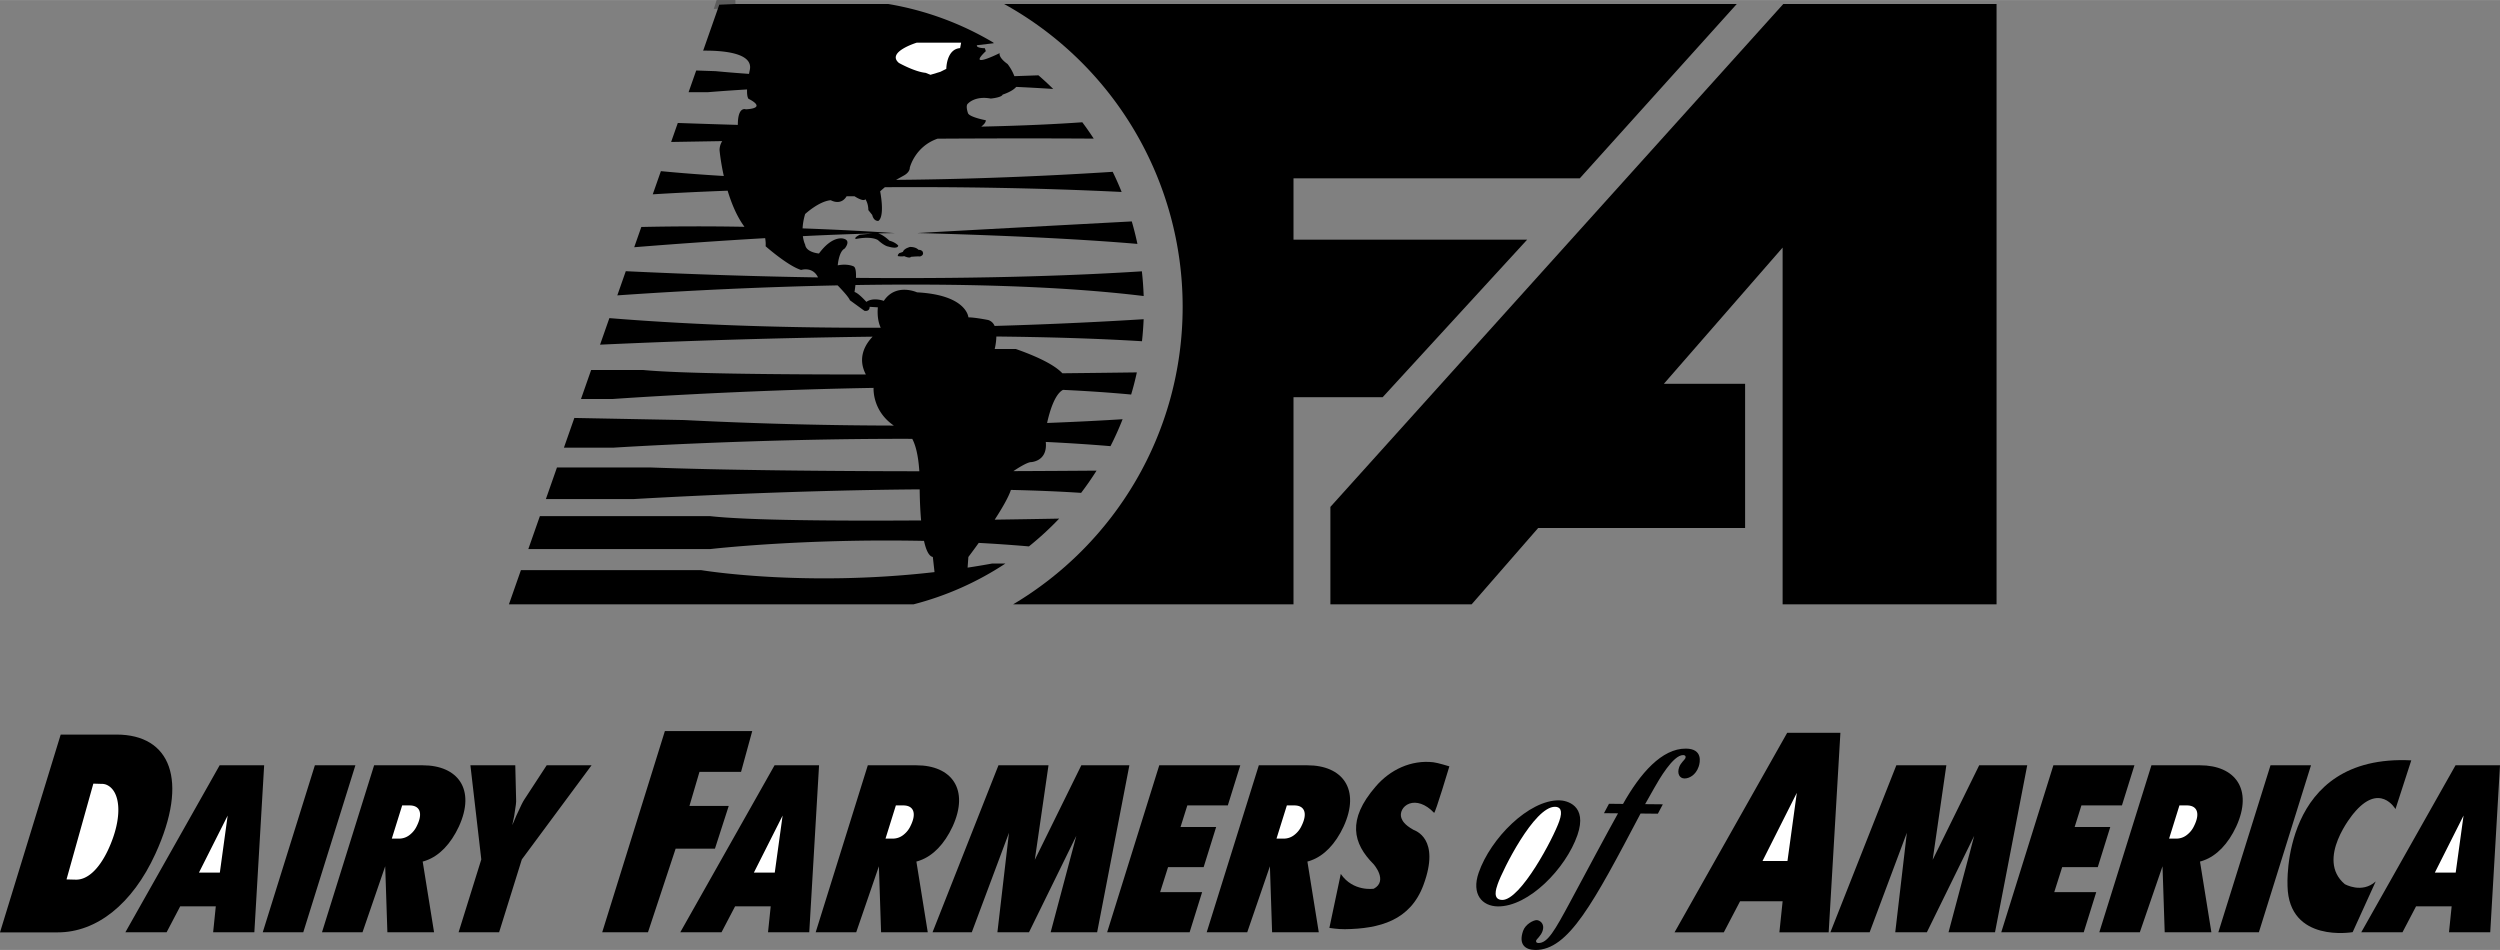 <svg xmlns="http://www.w3.org/2000/svg" width="2500" height="950" viewBox="0 0 87.234 33.145"><rect x="0" y="0" width="87.234" height="33.145" fill="#808080" stroke="none"/><path d="M83.831 32.529l.474-.906h1.242l-.093.906h1.439l.341-5.827h-1.552l-3.29 5.827zM74.666 32.529l.792-2.304.076 2.304h1.629l-.397-2.468.061-.017.069-.024c.449-.162.847-.566 1.134-1.181.597-1.303-.039-2.137-1.263-2.137h-1.696l-1.819 5.827h1.414zM60.15 32.53l.567-1.083h1.485l-.113 1.083h1.72l.409-6.963h-1.856l-3.931 6.963zM54.405 27.924c-1.061-.011-2.392 1.324-2.809 2.527-.26.75.121 1.169.671 1.175 1.074.011 2.372-1.324 2.775-2.488.363-1.047-.382-1.211-.637-1.214zM43.52 32.529l.792-2.304.076 2.304h1.629l-.397-2.468.061-.017.069-.024c.449-.162.846-.566 1.133-1.181.597-1.303-.039-2.137-1.262-2.137h-1.696l-1.819 5.827h1.414zM2.015 32.532c1.358 0 2.606-.988 3.408-2.742 1.177-2.569.525-4.16-1.357-4.16H2.118L0 32.532h2.015zM5.813 32.529l.475-.906H7.53l-.093.906h1.438l.342-5.827H7.664l-3.29 5.827zM25.176 32.529l.474-.906h1.243l-.094.906h1.439l.342-5.827h-1.553l-3.29 5.827zM12.649 32.529l.792-2.304.076 2.304h1.629l-.397-2.468.061-.017.069-.024c.449-.162.846-.566 1.133-1.181.597-1.303-.039-2.137-1.262-2.137h-1.696l-1.819 5.827h1.414zM29.876 32.529l.792-2.304.076 2.304h1.629l-.397-2.468.061-.017.069-.024c.449-.162.847-.566 1.133-1.181.597-1.303-.039-2.137-1.262-2.137h-1.696l-1.819 5.827h1.414zM62.225.138L46.422 17.686v3.399h4.929l2.322-2.664h7.22v-5.03h-2.835l4.144-4.754v12.448h7.465V.138z"/><path d="M55.125 6.22L60.602.138H35.038a12.067 12.067 0 0 1 6.229 10.565c0 4.417-2.374 8.278-5.914 10.382h9.782v-7.228h3.112l5.041-5.496h-8.153V6.22h9.99z"/><path fill="none" stroke="#5c5c5c" stroke-width=".276" d="M25.107.138l-.008.025.561-.025zM25.842 6.661c-.098.328.199.933.378 1.255l.381.008a5.21 5.21 0 0 0-.3-.712c-.229-.689-.459-.551-.459-.551z"/><path d="M39.689 8.509a11.255 11.255 0 0 0-.197-.785c-2.218.119-5.86.314-7.494.407 0 0 4.367.093 7.691.378z"/><path d="M25.66.138l-.562.024-.562 1.603c.694-.007 1.752.078 1.628.67 0 0-.013.056-.028.141a43.468 43.468 0 0 1-1.167-.095l-.676-.023-.266.758h.667s.505-.044 1.374-.097c-.005.143.006.268.05.327 0 0 .689.321-.092.367 0 0-.282-.121-.28.543-.669-.019-1.368-.042-2.095-.067l-.233.663 1.783-.03a.59.59 0 0 0-.093.316s.034.389.148.901c-.743-.044-1.478-.1-2.195-.169l-.284.809c.457-.029 1.363-.079 2.613-.127.132.438.32.9.587 1.26a90.277 90.277 0 0 0-3.599.006l-.248.707a202.58 202.58 0 0 1 4.569-.317c.017.101.024.197.016.283 0 0 .781.689 1.24.827 0 0 .402-.133.589.26-2.016-.032-4.255-.1-6.708-.217l-.296.844a157.62 157.62 0 0 1 7.688-.349c.097.099.389.404.428.519l.505.367s.184.046.184-.138l.287.018s-.051.396.1.712c-2.958.008-6.244-.074-9.469-.336l-.325.927a289.76 289.76 0 0 1 9.51-.279c-.258.271-.539.737-.235 1.319-3.389.001-6.503-.035-7.769-.156h-1.817l-.354 1.011h1.115s4.237-.304 9.094-.387c-.005.137.009.837.707 1.315-2.158-.004-4.62-.057-7.32-.193l-3.828-.073-.364 1.038h1.711s4.982-.323 10.444-.309c.108.202.209.546.247 1.131-3.224-.004-6.771-.036-9.405-.133h-3.239l-.387 1.103h3.074s5.016-.302 9.969-.338c.003.278.014.686.05 1.084-2.936.02-6.02-.001-7.354-.149h-5.949l-.403 1.148h6.352s3.203-.373 7.455-.285c.068.31.167.535.308.561l.059.528c-4.586.529-8.144-.069-8.144-.069h-6.288l-.419 1.194h14.117a10.649 10.649 0 0 0 3.207-1.424h-.465c-.287.053-.571.1-.854.143l.027-.372s.153-.201.361-.491c.573.03 1.159.071 1.752.122a10.76 10.76 0 0 0 1.055-.97c-.639.012-1.408.025-2.249.037.254-.391.482-.783.565-1.038.868.02 1.695.053 2.45.103.191-.25.37-.51.539-.776-.799.006-1.792.013-2.902.017.167-.112.437-.281.588-.312 0 0 .613-.002.542-.706.774.037 1.53.086 2.258.147.156-.305.297-.619.423-.94-.669.042-1.556.09-2.635.131.093-.421.271-1.007.555-1.155.831.039 1.63.093 2.378.163.076-.254.142-.512.199-.773-.75.01-1.633.021-2.599.031-.212-.227-.676-.514-1.626-.848h-.735s.054-.207.057-.435c1.784.019 3.526.069 5.082.165.028-.253.047-.51.058-.769-1.195.075-3.01.172-5.201.235a.352.352 0 0 0-.225-.207s-.459-.092-.689-.092c0 0-.046-.781-1.792-.873 0 0-.738-.339-1.16.298 0 0-.367-.138-.608.035 0 0-.276-.311-.414-.345 0 0 .017-.105.032-.243 3.323-.052 7.032.013 10.058.384a11.12 11.12 0 0 0-.063-.863c-1.879.122-5.242.272-9.976.229.007-.191-.008-.372-.085-.402 0 0-.207-.104-.551-.035 0 0 .035-.482.241-.585 0 0 .241-.276-.035-.345 0 0-.379-.138-.861.517 0 0-.447-.034-.482-.31 0 0-.055-.102-.08-.296.82-.041 1.642-.073 2.417-.091L30 8.189s-.218.103-.138.149c0 0 .494-.115.77.035 0 0 .218.207.368.229 0 0 .321.104.344-.034 0 0-.092-.115-.31-.172 0 0-.211-.209-.395-.254.197-.004.39-.008.579-.01 0 0-1.297-.096-3.213-.165.007-.143.032-.31.089-.501 0 0 .482-.448.896-.482 0 0 .344.207.551-.138h.276s.31.207.379.103c0 0 .103.138.103.379l.137.172s.035.207.207.207c0 0 .241-.069.069-1.034 0 0 .072-.066.164-.143 2.467-.015 5.302.021 8.262.166-.096-.239-.2-.473-.312-.703-1.789.116-4.533.256-7.56.281l.273-.152s.207-.104.207-.275c0 0 .178-.736.968-1.01 1.829-.011 3.709-.014 5.45-.002-.128-.195-.26-.386-.399-.571-.873.062-2.025.119-3.527.152.07-.053.161-.137.161-.222 0 0-.551-.103-.62-.241 0 0-.103-.275 0-.344 0 0 .241-.276.792-.172 0 0 .379-.034.414-.138 0 0 .34-.105.473-.269.428.02.859.044 1.292.072a10.55 10.55 0 0 0-.515-.476l-.84.03a1.66 1.66 0 0 0-.238-.425s-.311-.207-.276-.379c0 0-1.171.586-.482-.069l-.034-.103s-.31 0-.276-.104l.586-.069-.015-.025A10.646 10.646 0 0 0 30.997.138H25.66z"/><path d="M26.221 7.916c-.179-.322-.477-.927-.378-1.255 0 0 .229-.138.459.551 0 0 .177.336.3.712l-.381-.008zM31.986 1.488h1.551l-.035.189c-.482.034-.482.724-.482.724l-.207.103-.345.104-.172-.069c-.379-.035-.93-.345-.93-.345-.448-.379.62-.706.62-.706zM31.504 8.786s-.08.035-.126.046c0 0-.069.058-.046.104 0 0 .161.023.218 0 0 0 .195.092.241.023 0 0 .264-.023.31-.012 0 0 .161-.035.092-.172 0 0-.046-.069-.138-.057 0 0-.081-.104-.298-.104 0 0-.207.046-.253.172z"/><path d="M31.366 2.194s.551.31.93.345l.172.069.345-.104.207-.103s0-.689.482-.724l.035-.189h-1.551s-1.068.327-.62.706zM2.321 30.684l.936-3.342.28.008a.447.447 0 0 1 .163.025c.502.195.614 1.125.065 2.293-.326.684-.729 1.035-1.124 1.024l-.32-.008zM6.942 30.447l1.002-1.99-.273 1.99zM26.305 30.447l1.003-1.99-.274 1.99zM61.5 30.042l1.197-2.378-.326 2.378zM84.96 30.447l1.002-1.99-.274 1.99z" fill="#fff"/><path d="M9.168 32.529l1.819-5.827h1.414l-1.819 5.827z"/><path d="M13.672 29.259l.361-1.157h.26c.355 0 .471.268.257.704a.84.84 0 0 1-.244.316.59.59 0 0 1-.418.137h-.216zM30.899 29.259l.361-1.157h.26c.355 0 .471.268.257.704a.84.84 0 0 1-.244.316.59.59 0 0 1-.418.137h-.216zM44.542 29.259l.361-1.157h.26c.355 0 .471.268.257.704a.84.84 0 0 1-.244.316.59.59 0 0 1-.418.137h-.216zM75.688 29.259l.36-1.157h.26c.355 0 .471.268.257.704a.84.84 0 0 1-.244.316.59.59 0 0 1-.418.137h-.215z" fill="#fff"/><path d="M16.414 26.702h1.566l.029 1.198c.007.081-.007.194-.068.575-.024.105-.04.202-.066.315l.067-.154.068-.162c.18-.396.236-.502.284-.575l.782-1.198h1.566l-2.434 3.286-.792 2.541h-1.414l.792-2.541-.38-3.285zM21.013 32.529l2.187-7.021h3.048l-.39 1.423h-1.451l-.35 1.189h1.371l-.481 1.492h-1.372l-.965 2.917zM32.539 32.529l2.301-5.827h1.746L36.108 30l1.623-3.298h1.677l-1.125 5.827h-1.622l.896-3.366-1.652 3.366h-1.102l.404-3.472-1.298 3.472zM63.869 32.529l2.301-5.827h1.745L67.438 30l1.623-3.298h1.676l-1.124 5.827h-1.622l.896-3.366-1.652 3.366h-1.103l.405-3.472-1.299 3.472zM38.632 32.529l1.819-5.827h2.827l-.435 1.4H41.43l-.237.753h1.243l-.436 1.4h-1.242l-.277.874h1.465l-.436 1.4zM47.938 31.008c.505-.275-.007-.854-.007-.854-.724-.726-.932-1.551.069-2.708.503-.591 1.242-.939 2.015-.85.148.016.559.143.559.143s-.496 1.654-.533 1.622c-.307-.324-.624-.405-.858-.324-.249.089-.349.332-.282.51.037.089.094.223.417.405.049.028.958.292.351 1.928-.46 1.239-1.529 1.525-2.741 1.541-.247.003-.541-.045-.541-.045l.398-1.883c.433.632 1.153.515 1.153.515zM69.831 32.529l1.819-5.827h2.828l-.436 1.4h-1.414l-.236.753h1.243l-.436 1.4h-1.242l-.277.874h1.465l-.436 1.4zM77.406 32.529l1.82-5.827h1.413l-1.819 5.827z"/><path d="M82.897 30.755l-.804 1.769s-2.228.391-2.273-1.607c0 0-.253-4.617 4.318-4.387l-.551 1.7s-.551-.965-1.47.161c0 0-1.333 1.584-.299 2.458-.001-.001.597.343 1.079-.094z"/><path d="M54.259 28.15c.174.001.285.113.149.503-.203.586-1.344 2.753-1.989 2.747-.349-.004-.214-.395-.16-.551.174-.499 1.275-2.706 2-2.699z" fill="#fff"/><path d="M57.849 28.391l-.604-.006c-1.648 3.127-2.515 4.772-3.676 4.761-.35-.004-.587-.194-.424-.663.083-.242.368-.38.475-.379.087.001.3.105.203.386-.057.164-.205.28-.219.319-.016.047.001.094.075.095.322.003.56-.41 1.129-1.47.494-.92 1.298-2.425 1.651-3.056l-.49-.005.174-.328.49.005c.596-1.061 1.352-1.938 2.197-1.93.591.006.496.475.442.631-.103.297-.332.412-.493.411-.174-.002-.266-.167-.187-.394.051-.148.2-.264.216-.311.03-.086-.023-.11-.077-.111-.349-.003-.838.846-1.014 1.158l-.313.554.618.006-.173.327z"/></svg>